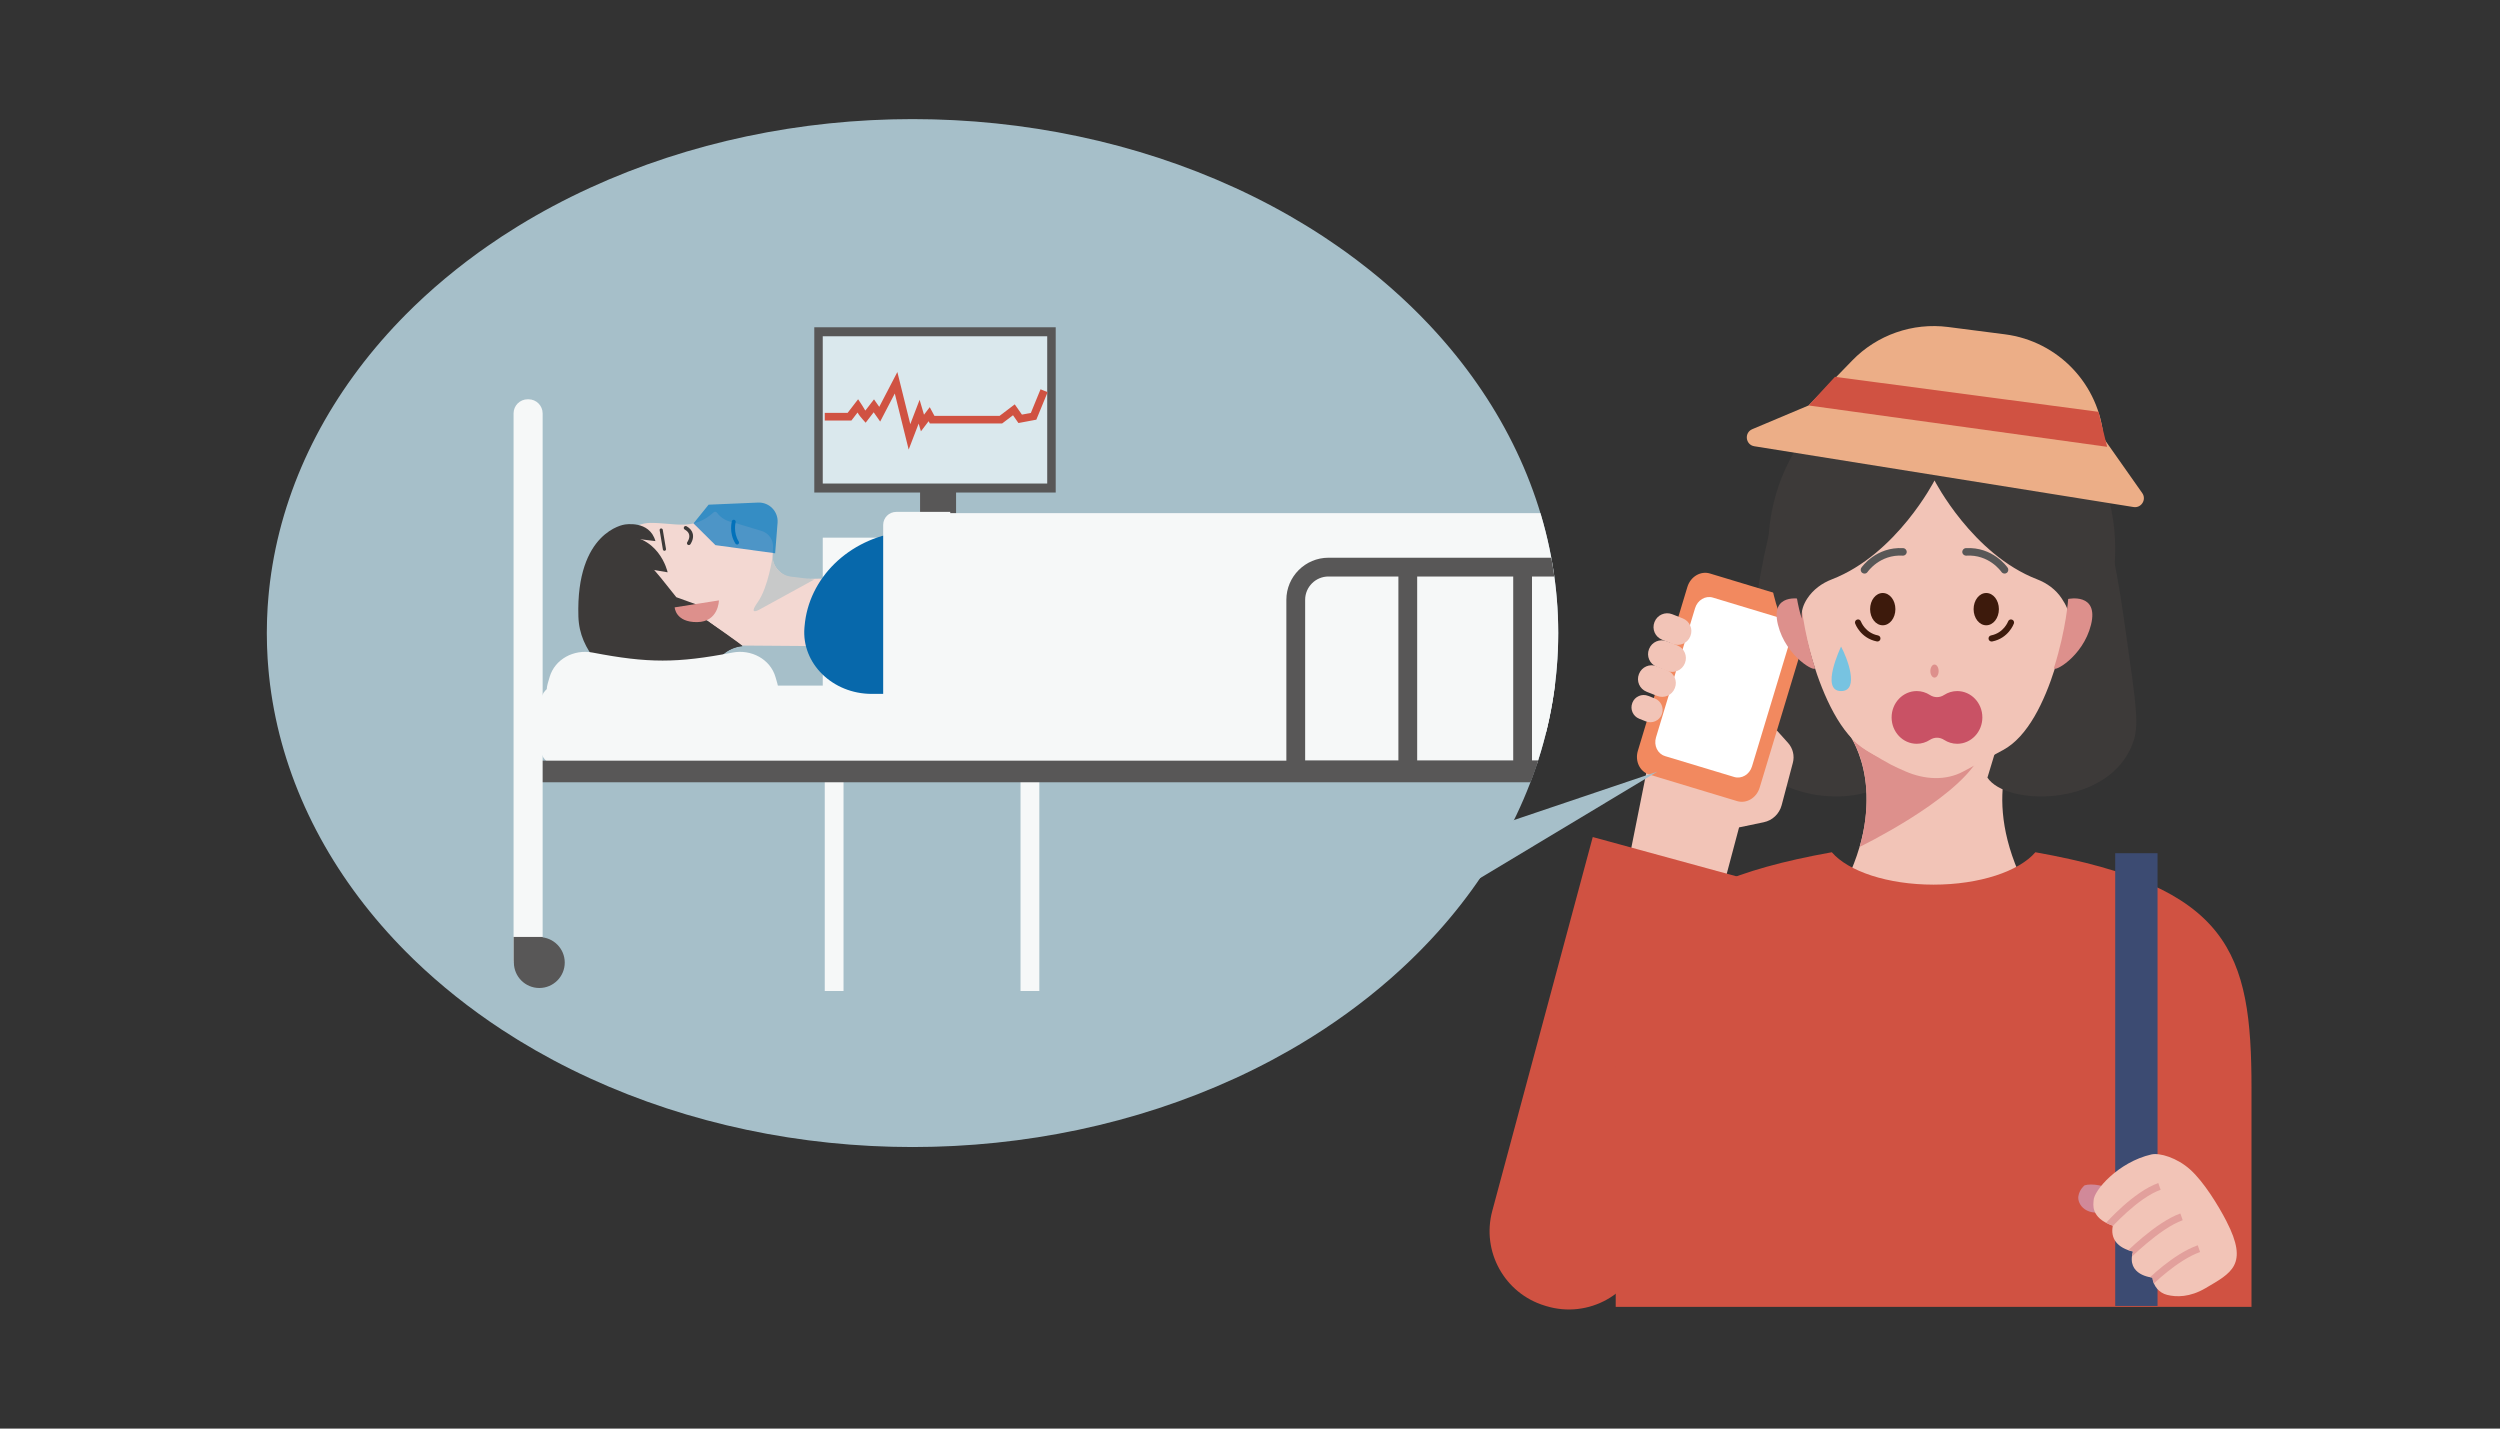 <?xml version="1.0" encoding="UTF-8"?>
<svg xmlns="http://www.w3.org/2000/svg" xmlns:xlink="http://www.w3.org/1999/xlink" viewBox="0 0 700 400">
  <rect x="0" y="0" width="700" height="400" fill="#333333" stroke="none"/>
  <defs>
    <clipPath id="c">
      <rect x="69.58" y="33.35" width="560.84" height="333.31" style="fill: none;"/>
    </clipPath>
    <clipPath id="d">
      <rect x="69.58" y="33.35" width="560.84" height="333.31" style="fill: none;"/>
    </clipPath>
    <clipPath id="e">
      <rect x="69.58" y="33.35" width="560.84" height="333.31" style="fill: none;"/>
    </clipPath>
    <clipPath id="f">
      <path d="M602.37,323.24c-9.3,2.15-16.16,10.14-16.16,12.89,0,.83-1.1,4.81,5.38,7.06-.75,3.67,1.34,6.23,5.65,7.23-2.02,6.75,5.44,7.29,5.44,7.29v.03c.21,2.31,1.86,4.26,4.12,4.82,2.6.65,6.36.7,10.76-1.89,7.22-4.25,12.13-6.53,5.86-18.7-2.31-4.48-6.38-11.08-10.13-14.46-3.21-2.9-7.32-4.38-9.87-4.38-.4,0-.75.04-1.06.11" style="fill: none;"/>
    </clipPath>
    <clipPath id="g">
      <ellipse cx="255.51" cy="177.26" rx="180.8" ry="143.91" style="fill: none;"/>
    </clipPath>
    <clipPath id="h">
      <rect x="211.01" y="155.86" width="16.98" height="15.29" style="fill: none;"/>
    </clipPath>
    <clipPath id="i">
      <rect x="194.19" y="140.72" width="23.55" height="14.21" style="fill: none;"/>
    </clipPath>
    <clipPath id="j">
      <rect x="69.58" y="33.35" width="560.84" height="333.31" style="fill: none;"/>
    </clipPath>
  </defs>
  <g style="isolation: isolate;">
    <g id="a" data-name="レイヤー 1">
      <g id="b" data-name="アートワーク 109">
        <g style="clip-path: url(#c);">
          <g style="clip-path: url(#d);">
            <g style="clip-path: url(#e);">
              <path d="M502.61,130.06s-6.55,7.01-11.65,43.1c-3.84,27.2-4.67,30.75-1.67,36.86,7.8,15.93,34.66,15.55,39.87,7.72" style="fill: #3d3a39;"/>
              <path d="M494.15,200.78l6.51,7.24c1.35,1.51,1.86,3.6,1.34,5.56l-3.14,11.89c-.64,2.41-2.58,4.26-5.02,4.76l-6.9,1.44-4.24,15.95-26.77-6.04,5.66-28.28" style="fill: #f2c4b7;"/>
              <path d="M461.77,216.87l24.62,7.44c2.62.79,5.44-.89,6.31-3.76l13.87-45.9c.87-2.87-.55-5.84-3.17-6.63l-24.62-7.44c-2.62-.79-5.44.89-6.31,3.76l-13.87,45.89c-.87,2.87.55,5.84,3.17,6.63" style="fill: #f2895f;"/>
              <path d="M466.18,211.7l19.41,5.86c2.06.62,4.29-.7,4.97-2.97l10.94-36.18c.68-2.26-.44-4.6-2.5-5.22l-19.41-5.87c-2.06-.62-4.29.7-4.97,2.97l-10.94,36.18c-.68,2.26.44,4.6,2.5,5.22" style="fill: #fff;"/>
              <path d="M465.4,179.13l2.96,1.17c1.95.77,4.16-.19,4.93-2.15l.03-.07c.77-1.96-.19-4.16-2.14-4.93l-2.96-1.17c-1.96-.77-4.17.19-4.94,2.14l-.03.07c-.77,1.96.19,4.16,2.14,4.93" style="fill: #f2c4b7;"/>
              <path d="M463.87,186.7l2.96,1.17c1.95.77,4.16-.19,4.93-2.15l.03-.07c.77-1.96-.19-4.16-2.14-4.93l-2.96-1.17c-1.96-.77-4.17.19-4.94,2.14l-.03.07c-.77,1.96.19,4.16,2.14,4.93" style="fill: #f2c4b7;"/>
              <path d="M461.05,193.69l2.96,1.17c1.95.77,4.16-.19,4.93-2.15l.03-.07c.77-1.96-.19-4.16-2.14-4.93l-2.96-1.17c-1.96-.77-4.17.19-4.94,2.14l-.03.07c-.77,1.96.19,4.16,2.14,4.93" style="fill: #f2c4b7;"/>
              <path d="M458.96,201.24l1.89.75c1.75.69,3.74-.17,4.43-1.92l.02-.06c.69-1.75-.17-3.73-1.92-4.43l-1.89-.74c-1.75-.69-3.74.17-4.42,1.92l-.02.06c-.69,1.75.17,3.73,1.92,4.42" style="fill: #f2c4b7;"/>
              <path d="M487.7,245.78l-41.73-11.41-28.14,104.71c-3.05,11.36,3.46,23.09,14.71,26.5l.42.13c11.83,3.59,24.28-3.37,27.41-15.34l27.33-104.59Z" style="fill: #d05242;"/>
              <path d="M565.88,205.15h-48.45s11.25,14.34.77,38.86l22.29,30.61,24.61-30.61c-10.47-24.52.77-38.86.77-38.86" style="fill: #f2c4b7;"/>
              <path d="M520.7,237.13s26.38-12.77,33.21-24.61c0,0-19.72,8.41-35.23-5.45,7.49,13.39,2.03,30.06,2.03,30.06" style="fill: #dd908c;"/>
              <path d="M592.26,153.66c0,28.43-21.75,51.48-48.58,51.48s-48.58-23.05-48.58-51.48,21.75-51.48,48.58-51.48,48.58,23.05,48.58,51.48" style="fill: #3d3a39;"/>
              <path d="M583.03,130.06s6.55,7.01,11.65,43.1c3.84,27.2,4.67,30.75,1.67,36.86-7.8,15.93-34.66,15.55-39.87,7.72" style="fill: #3d3a39;"/>
              <path d="M579.92,166.59c0,.19-.01.37-.04.56-.46,3.37-5.12,35.41-19.02,42.86-4.65,2.49-8.28,4.45-11.07,5.97-5.02,2.73-11.03,2.29-16.27,0-3.33-1.46-3.96-1.66-11.07-5.97-14.24-8.63-19.06-43.15-19.06-43.15,0,0-4.85-55.7,38.26-55.7s38.32,41.66,38.26,55.43" style="fill: #f2c4b7;"/>
              <path d="M541.66,186.07c.64,0,1.16.82,1.16,1.83s-.52,1.83-1.16,1.83-1.16-.82-1.16-1.83.52-1.83,1.16-1.83" style="fill: #dd908c;"/>
              <path d="M530.71,170.56c0,2.5-1.58,4.52-3.54,4.52s-3.54-2.02-3.54-4.52,1.58-4.52,3.54-4.52,3.54,2.02,3.54,4.52" style="fill: #3d1a0c;"/>
              <path d="M559.69,170.56c0,2.5-1.58,4.52-3.54,4.52s-3.54-2.02-3.54-4.52,1.58-4.52,3.54-4.52,3.54,2.02,3.54,4.52" style="fill: #3d1a0c;"/>
              <path d="M557.64,179.62c-.4,0-.76-.28-.84-.69-.09-.46.21-.92.68-1.01,3.59-.71,4.78-3.89,4.79-3.92.16-.44.65-.68,1.1-.51.45.16.68.65.52,1.1-.06.17-1.54,4.13-6.07,5.02-.06.01-.11.02-.17.02" style="fill: #3d1a0c;"/>
              <path d="M525.68,179.62c-.05,0-.11,0-.17-.02-4.53-.89-6.01-4.85-6.07-5.02-.16-.44.07-.93.51-1.09.45-.17.93.06,1.1.51.05.13,1.23,3.22,4.79,3.92.47.09.77.54.68,1.01-.08.41-.44.69-.84.69" style="fill: #3d1a0c;"/>
              <path d="M522.04,160.6c-.21,0-.41-.06-.59-.18-.48-.33-.6-.98-.27-1.46.16-.24,4.14-5.91,11.71-5.48.58.03,1.02.53.99,1.11-.03.58-.52,1.03-1.11.99-6.43-.39-9.82,4.52-9.85,4.57-.2.3-.53.46-.87.46" style="fill: #585757;"/>
              <path d="M561.28,160.6c-.33,0-.66-.16-.87-.45-.14-.2-3.5-4.97-9.86-4.57-.56.04-1.08-.41-1.11-.99-.03-.58.41-1.08.99-1.11,7.56-.43,11.55,5.24,11.71,5.48.33.48.21,1.13-.27,1.46-.18.13-.39.18-.59.18" style="fill: #585757;"/>
              <path d="M508.18,186.94c.52,1.65-8.1-2.91-10.35-12-2.25-9.09,6.39-7.23,6.39-7.23,0,0,.51,8.31,3.96,19.23" style="fill: #dd908c;"/>
              <path d="M541.66,134.52s10.57,20.68,28.76,27.7c2.76,1.06,5.22,2.86,6.85,5.33,1.07,1.62,2.28,3.73,1.98,5.81,0,0,.87-3.19,1.89-12.6,0,0,.65-1.81,2.01-1.81s5.39-51.99-40.6-51.99h-1.77c-45.99,0-41.96,51.99-40.6,51.99s2.01,1.81,2.01,1.81c1.02,9.4,2.34,12.44,2.34,12.44-.3-2.08.46-4.03,1.53-5.65,1.63-2.47,4.09-4.27,6.85-5.33,18.19-7.02,28.76-27.7,28.76-27.7" style="fill: #3d3a39;"/>
              <path d="M575.13,186.94c-.52,1.65,8.1-2.91,10.35-12,2.25-9.09-6.39-7.23-6.39-7.23,0,0-.51,8.31-3.96,19.23" style="fill: #dd908c;"/>
              <path d="M548.02,193.5c-1.35,0-2.6.4-3.67,1.09-1.25.81-2.74.81-3.99,0-1.07-.69-2.32-1.09-3.67-1.09-3.89,0-7.04,3.3-7.04,7.38s3.15,7.38,7.04,7.38c1.35,0,2.6-.4,3.67-1.09,1.25-.81,2.74-.81,3.99,0,1.07.69,2.32,1.09,3.67,1.09,3.88,0,7.04-3.3,7.04-7.38s-3.15-7.38-7.04-7.38" style="fill: #c95265;"/>
              <path d="M515.5,181.04s-5.98,12.46,0,12.46c5.33,0,1.66-9.44,0-12.46" style="fill: #77c3e1;"/>
              <path d="M630.42,365.92v-61.29c0-38.1-6.07-56.28-60.51-66-4.57,5.32-15.61,9.07-28.5,9.07s-23.93-3.75-28.5-9.07c-54.44,9.72-60.51,27.9-60.51,66v61.29h178.02Z" style="fill: #d05242;"/>
              <path d="M518.62,100.94l-12.22,12.59-15.76,6.64c-2.32.98-1.91,4.38.57,4.78l106.18,17.02c2.18.35,3.71-2.1,2.44-3.91l-10.82-15.38c-1.16-15.01-12.69-27.14-27.62-29.07l-15.92-2.05c-9.93-1.28-19.89,2.2-26.86,9.39" style="fill: #ecae87;"/>
              <polygon points="506.41 113.53 513.79 105.51 587.58 115.31 590 125.11 506.41 113.53" style="fill: #d05242;"/>
              <rect x="592.26" y="238.9" width="11.85" height="126.77" style="fill: #3c4b72;"/>
              <path d="M583.69,331.89s-1.47,1.14-1.75,3.08c-.32,2.2,2.16,6.21,9.1,3.88.09-.03.06-1.43.15-1.46,7.17-2.5-3.33-6.75-7.5-5.5" style="fill: #d18999;"/>
              <path d="M623.43,341.98c-2.31-4.48-6.38-11.08-10.13-14.46-3.71-3.36-8.62-4.81-10.93-4.27-9.3,2.15-16.16,10.14-16.16,12.89,0,.82-1.1,4.81,5.38,7.06-.75,3.67,1.34,6.23,5.65,7.23-2.02,6.75,5.44,7.29,5.44,7.29v.03c.22,2.32,1.86,4.26,4.12,4.82,2.6.65,6.36.7,10.76-1.89,7.22-4.25,12.13-6.53,5.86-18.7" style="fill: #f2c4b7;"/>
            </g>
            <g style="clip-path: url(#f);">
              <path d="M590.9,344.04c.08-.09,7.66-8.64,14.08-10.9l-.66-1.89c-6.92,2.43-14.59,11.1-14.92,11.47l1.5,1.32Z" style="fill: #e2a09c;"/>
              <path d="M595.82,352.94c.09-.09,8.89-9.01,15.34-11.28l-.66-1.89c-6.89,2.42-15.73,11.39-16.11,11.77l1.43,1.4Z" style="fill: #e2a09c;"/>
              <path d="M602.44,360.01c.07-.07,7.15-7.17,13.59-9.44l-.66-1.89c-6.89,2.42-14.05,9.61-14.35,9.91l1.42,1.41Z" style="fill: #e2a09c;"/>
            </g>
            <g style="clip-path: url(#g);">
              <path d="M436.3,177.26c0,79.48-80.94,143.91-180.79,143.91s-180.8-64.43-180.8-143.91S155.66,33.35,255.51,33.35s180.79,64.43,180.79,143.91" style="fill: #a6bfc9;"/>
              <rect x="228" y="91.63" width="67.6" height="46.27" style="fill: #585757;"/>
              <rect x="257.62" y="134" width="10.08" height="46.27" style="fill: #585757;"/>
              <rect x="230.37" y="150.54" width="78.52" height="46.27" style="fill: #f6f8f8;"/>
              <rect x="230.93" y="192.87" width="5.26" height="84.61" style="fill: #f6f8f8;"/>
              <rect x="285.75" y="192.87" width="5.26" height="84.61" style="fill: #f6f8f8;"/>
              <rect x="230.37" y="94.16" width="62.85" height="41.23" style="fill: #dae8ed;"/>
              <path d="M469.93,214.19H155.9c-2.44,0-4.42-1.98-4.42-4.42v-13.38c0-2.44,1.98-4.42,4.42-4.42h314.03c2.44,0,4.42,1.98,4.42,4.42v13.38c0,2.44-1.98,4.42-4.42,4.42" style="fill: #f6f8f8;"/>
              <path d="M166.21,163.51s5.7-17.1,15.96-17.1c7.06,0,11.87,2.28,17.66-2.97.26-.24.67-.22.88.07.62.83,2.05,2.34,4.45,2.7l8.14,2.47c1.96.61,3.26,2.48,3.16,4.53l-.14,2.67c-.17,3.27,3.71,6.42,6.98,6.27l10.34-.21-.71,19-33.29-.25-33.44-17.16Z" style="fill: #f3d8d2;"/>
              <path d="M206.39,152.47c-.18,0-.36-.09-.46-.25-1.89-2.98-1.03-6.16-1-6.29.08-.29.38-.47.67-.38.29.08.46.38.38.67,0,.03-.75,2.85.87,5.41.16.25.08.59-.17.76-.09.06-.19.08-.29.08" style="fill: #0768ab;"/>
              <g style="mix-blend-mode: color-burn;">
                <g style="clip-path: url(#h);">
                  <path d="M216.32,155.86s-1.18,8.54-4.15,12.74c-2.97,4.2.72,1.94.72,1.94l15.11-8.28-6.58-.81c-2.6-.32-4.66-2.35-5.01-4.94l-.09-.65Z" style="fill: #c8c9c9;"/>
                </g>
              </g>
              <path d="M192.87,152.62c-.11,0-.22-.03-.31-.1-.23-.17-.28-.5-.11-.74,0-.01.74-1.02.52-2.04-.12-.58-.54-1.07-1.25-1.47-.25-.14-.34-.46-.2-.72.15-.25.46-.34.72-.2.98.56,1.57,1.29,1.76,2.18.31,1.49-.66,2.82-.7,2.88-.1.14-.26.21-.42.21" style="fill: #3d3a39;"/>
              <path d="M187.89,171.43l9.63-1.27-8.15-2.94-4.38-5.48-2.34-2.76c-2.38-5.91-5.05-8.2-5.05-8.2l5.92.73c-1.68-5.97-8.67-4.63-8.67-4.63,0,0-13.64,1.87-12.9,25.75.15,4.96,2.07,8.88,5.08,12.65,4.18,5.25,7.27,6.95,15.58,6.95,18.73,0,15.87-10.3,25.23-11.31l-15.2-10.98" style="fill: #3d3a39;"/>
              <path d="M186.94,160.25s-2.44-11.43-14.51-10.16l-1.88,7.34,16.39,2.82Z" style="fill: #3d3a39;"/>
              <path d="M191.77,191.08s4.29-.6,9.53-6.77c2.32-2.74,5.88-3.47,6.55-3.39.67.09-10.02-7.24-10.02-7.24l-6.06,17.4Z" style="fill: #3d3a39;"/>
              <path d="M188.91,170.07s.2,4.17,6.26,4.12,6.13-6.08,6.13-6.08l-12.39,1.95Z" style="fill: #dd908c;"/>
              <path d="M300.13,147.81v46.48h-56.02c-11,0-19.69-8.52-18.87-18.52l.04-.42c1.1-13.47,12.31-24.45,26.98-26.42l8.28-1.11h39.6Z" style="fill: #0768ab;"/>
              <path d="M186.04,154.22c-.21,0-.39-.15-.43-.36l-.91-5.39c-.04-.24.12-.46.36-.51.23-.03.46.12.51.36l.91,5.39c.04.24-.12.47-.36.51-.02,0-.05,0-.07,0" style="fill: #3d3a39;"/>
              <path d="M473.67,160.66v44.36h-216.89v-61.35h199.9c9.38,0,16.99,7.61,16.99,16.99" style="fill: #f6f8f8;"/>
              <path d="M266.07,143.32v61.69h-15.12c-2.02,0-3.66-1.64-3.66-3.66v-54.36c0-2.02,1.64-3.66,3.66-3.66h15.12Z" style="fill: #f6f8f8;"/>
              <path d="M209.03,203.15c-18.64,3.58-28.4,3.58-47.04,0-6.27-1.21-10.08-6.79-8.61-11.82.2-.7.3-1.05.51-1.75,1.46-5.03,6.81-7.86,12.03-6.86,15.54,2.99,23.66,2.99,39.19,0,5.22-1,10.57,1.82,12.03,6.86.2.7.3,1.05.51,1.75,1.46,5.03-2.34,10.62-8.61,11.82" style="fill: #f6f8f8;"/>
              <rect x="146.1" y="212.98" width="328.1" height="6.06" style="fill: #585757;"/>
              <path d="M151.94,269.46h-8.14V115.75c0-2.18,1.77-3.95,3.95-3.95h.24c2.18,0,3.95,1.77,3.95,3.95v153.7Z" style="fill: #f6f8f8;"/>
              <path d="M143.82,262.35h8.14v6.43c0,2.25-1.82,4.07-4.07,4.07s-4.07-1.82-4.07-4.07v-6.43Z" style="fill: #585757;"/>
              <rect x="472.31" y="136.23" width="8.14" height="129.09" style="fill: #f6f8f8;"/>
              <path d="M472.31,262.35h8.14v6.43c0,2.25-1.82,4.07-4.07,4.07s-4.07-1.82-4.07-4.07v-6.43Z" style="fill: #585757;"/>
              <path d="M486.46,269.52c0,3.93-3.19,7.12-7.12,7.12s-7.12-3.19-7.12-7.12,3.19-7.12,7.12-7.12,7.12,3.19,7.12,7.12" style="fill: #585757;"/>
              <path d="M158.13,269.52c0,3.93-3.19,7.12-7.12,7.12s-7.12-3.19-7.12-7.12,3.19-7.12,7.12-7.12,7.12,3.19,7.12,7.12" style="fill: #585757;"/>
              <path d="M465.26,218.23h-105.08v-50.28c0-6.5,5.29-11.79,11.79-11.79h81.5c6.5,0,11.79,5.29,11.79,11.79v50.28ZM365.44,212.97h94.56v-45.02c0-3.6-2.93-6.53-6.53-6.53h-81.5c-3.6,0-6.53,2.93-6.53,6.53v45.02Z" style="fill: #585757;"/>
              <rect x="391.55" y="159.92" width="5.26" height="56.46" style="fill: #585757;"/>
              <rect x="423.7" y="159.92" width="5.26" height="56.46" style="fill: #585757;"/>
              <path d="M476.77,163.44s-24.65-22.88-28.95-8.98c-3.83,12.38,20.73,10.66,28.95,8.98" style="fill: #77c3e1;"/>
              <path d="M483.35,147.7s-6.96-32.9-18.48-24.02c-10.26,7.91,10.8,20.66,18.48,24.02" style="fill: #77c3e1;"/>
              <g style="opacity: .68;">
                <g style="clip-path: url(#i);">
                  <path d="M200.32,152.64l16.72,2.28.68-8.53c.25-3.15-2.31-5.81-5.47-5.67l-13.84.59-4.23,5.24,6.14,6.09Z" style="fill: #0075c2;"/>
                </g>
              </g>
              <path d="M254.43,125.88l-3.89-15.7-4.09,7.86-1.82-2.6-2.25,2.92-.86-.97c-.24-.27-1.05-1.21-1.33-1.76-.02-.04-.04-.08-.07-.13l-1.73,2.25h-7.46v-2.14h6.4l2.94-3.82.83,1.25s.75,1.14,1.01,1.64c.03.06.1.16.19.28l2.42-3.14,1.47,2.1,5.07-9.75,3.62,14.59,2.61-6.81,1.23,4.17,1.61-2.11,1.31,2.43h18.25l4.24-3.22,2.01,2.87,2.5-.47,2.71-6.62,1.98.81-3.16,7.7-5.01.94-1.52-2.18-3.04,2.3h-20.25l-.34-.63-2.15,2.83-.64-2.17-2.79,7.28Z" style="fill: #d05242;"/>
            </g>
            <g style="clip-path: url(#j);">
              <polygon points="402.47 253.06 464.06 216.05 403.57 236.48 402.47 253.06" style="fill: #a6bfc9;"/>
            </g>
          </g>
        </g>
      </g>
    </g>
  </g>
</svg>